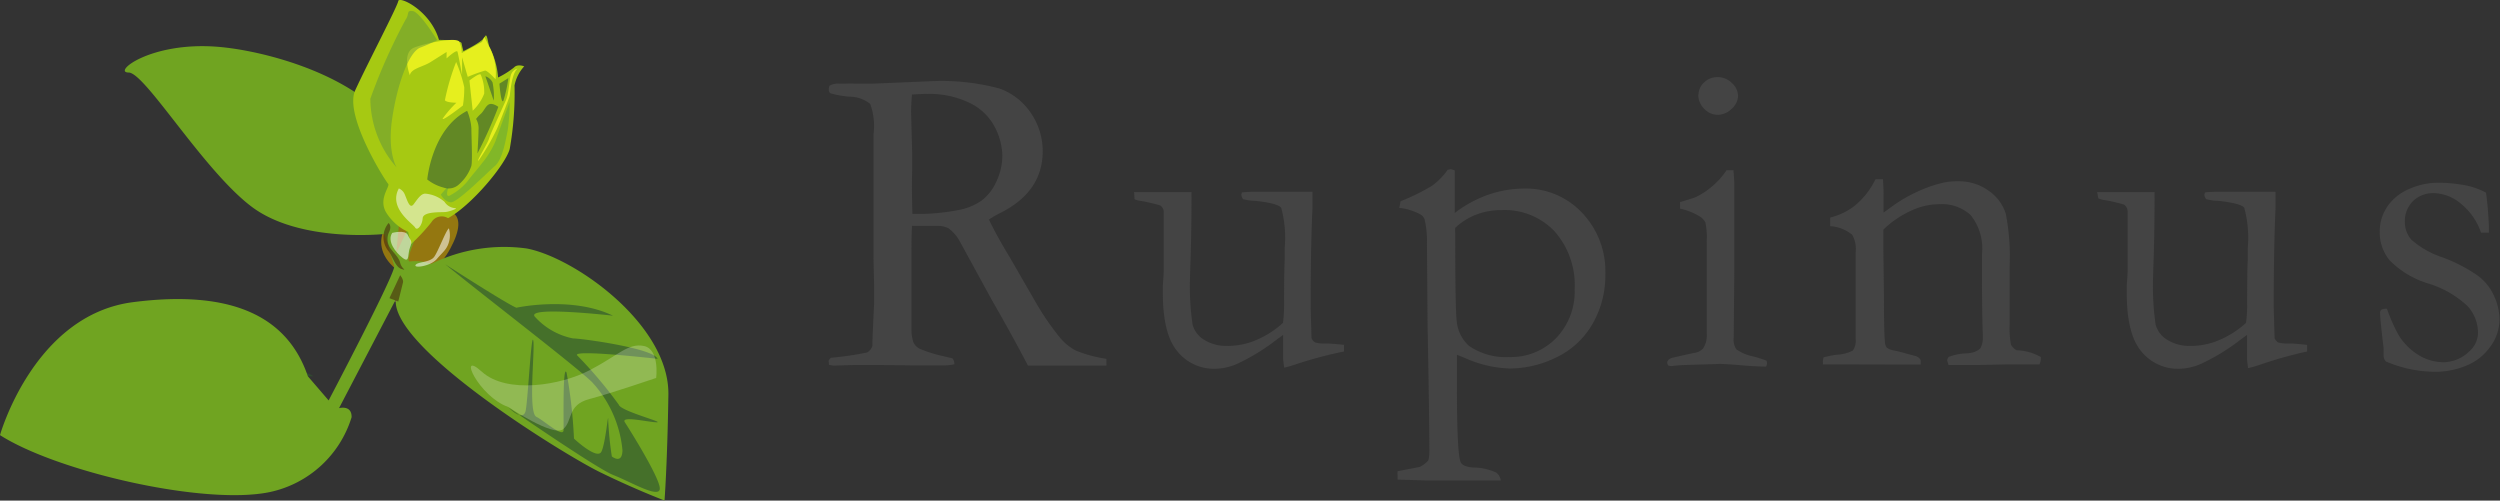 <svg id="レイヤー_1" data-name="レイヤー 1" xmlns="http://www.w3.org/2000/svg" viewBox="0 0 206.84 41.42"><rect x="0" y="0" width="206.84" height="41.42" fill="#333333" stroke="none"/><defs><style>.cls-1{fill:#444;}.cls-2{fill:#a6c912;}.cls-12,.cls-3,.cls-4,.cls-9{opacity:0.66;}.cls-4{fill:#2f5530;}.cls-14,.cls-15,.cls-5{fill:#fff;}.cls-5{opacity:0.23;}.cls-6{fill:#6d4b51;}.cls-7{fill:#947710;}.cls-8{fill:#d9e021;opacity:0.51;}.cls-9{fill:#509339;}.cls-10{fill:#70a421;}.cls-11{fill:#e6ef1e;}.cls-12{fill:#3e662f;}.cls-13{fill:#5ba640;}.cls-13,.cls-17{opacity:0.49;}.cls-14{opacity:0.52;}.cls-15,.cls-16{opacity:0.55;}.cls-16{fill:#42210b;}.cls-17{fill:#5e943f;}</style></defs><title>logo</title><path class="cls-1" d="M68.75,29.6a25.54,25.54,0,0,0,3-.44,1,1,0,0,0,.43-.54v-.2q0-.45.14-3.29,0-.8,0-1.56l-.05-2.16,0-2.45,0-4.56,0-3.27A5.39,5.39,0,0,0,72,8.6,2.71,2.71,0,0,0,70.27,8a8.22,8.22,0,0,1-1.55-.28.32.32,0,0,1-.15-.29,1.29,1.29,0,0,1,.05-.33,1.44,1.44,0,0,1,.84-.18l.5,0a7,7,0,0,1,.77,0h1.49L77,6.72a18.47,18.47,0,0,1,5.68.6,5.24,5.24,0,0,1,2.59,2,5.58,5.58,0,0,1,1,3.19q0,3.35-3.51,5.11a9.3,9.3,0,0,0-.94.54q.62,1.31,1.73,3.14l2.31,4A22.42,22.42,0,0,0,87.75,28,4.36,4.36,0,0,0,89,29a11,11,0,0,0,2.54.69c0,.12,0,.22,0,.29a2.66,2.66,0,0,1,0,.27q-2.49,0-5.84,0l-.65,0q-1.29-2.48-3-5.45l-2.69-4.92a3.29,3.29,0,0,0-.9-1,2,2,0,0,0-.94-.19l-1.55,0-.51,0q-.05.58-.05,2.38v6.22a3.34,3.34,0,0,0,.15,1,1.16,1.16,0,0,0,.5.55,10.8,10.8,0,0,0,2,.63l.75.18a.77.77,0,0,1,.15.49,4.44,4.44,0,0,1-.69.09q-1.63,0-2.31,0l-.56,0L73,30.2l-2.41,0-1.65.05-.36-.07,0-.18Q68.49,29.82,68.75,29.6Zm6.75-11.9.73,0a17.21,17.21,0,0,0,3-.31,4.94,4.94,0,0,0,1.95-.77,4,4,0,0,0,1.25-1.59,5,5,0,0,0,.5-2.18,5.33,5.33,0,0,0-.78-2.61,4.56,4.56,0,0,0-2-1.76,7.64,7.64,0,0,0-3.43-.71q-.49,0-1.27.05-.07.94-.07,1.45l.09,3.4,0,1.4Q75.42,15.51,75.49,17.71Z"/><path class="cls-1" d="M93.83,15.89h1.36l.6,0,.47,0q1.87,0,2.32,0l0,.35q0,2.56-.07,5-.05,1.42-.05,1.62a21.89,21.89,0,0,0,.21,4,2.11,2.11,0,0,0,1,1.28,3.46,3.46,0,0,0,1.87.48,6,6,0,0,0,2.54-.55,7.68,7.68,0,0,0,2.07-1.36,11.77,11.77,0,0,0,.09-1.53q0-2.71.05-3.66,0-.56,0-1a9.4,9.4,0,0,0-.29-3.33q-.29-.38-2.22-.58c-.42,0-.73-.09-.93-.13a.78.78,0,0,1-.15-.36l.05-.2a8.15,8.15,0,0,1,.93-.05l2.89,0,1.64,0,.38,0,0,1.33q-.13,2.77-.15,6.84l0,1.47.07,2.47a.79.79,0,0,0,.29.35,2.78,2.78,0,0,0,.89.09h.16q.24,0,1.35.11c0,.16,0,.27,0,.35v.2a34.44,34.44,0,0,0-3.95,1.05,10.24,10.24,0,0,1-1,.29q-.09-.64-.09-.78V28.2c0-.06,0-.22,0-.49l-.55.4a16.81,16.81,0,0,1-3,1.87,4.69,4.69,0,0,1-2.07.53,3.88,3.88,0,0,1-3.11-1.42q-1.22-1.42-1.22-4.84,0-.18,0-.65.07-.87.07-1.22,0-.13,0-.8c0-.19,0-.36,0-.51s0-.35,0-.74,0-.65,0-.81,0-.39,0-.55l0-1,0-.51A.68.68,0,0,0,96,17a14.87,14.87,0,0,0-1.5-.36,2.51,2.51,0,0,1-.63-.15Z"/><path class="cls-1" d="M115.63,39.68c0-.14,0-.26,0-.37a1.68,1.68,0,0,1,0-.32l1.83-.36a2.31,2.31,0,0,0,.71-.53,2.44,2.44,0,0,0,.09-.65q0-2.8-.15-10.67l-.05-6.65a7.71,7.71,0,0,0-.2-2,.78.78,0,0,0-.27-.35,4.62,4.62,0,0,0-1.82-.58l.11-.55a16.8,16.8,0,0,0,2.63-1.3,5.43,5.43,0,0,0,1.26-1.3L120,14a1,1,0,0,1,.36.11q0,1.15,0,1.51l0,2a10,10,0,0,1,2.8-1.52,9.21,9.21,0,0,1,3-.5,6.36,6.36,0,0,1,4.73,2,7,7,0,0,1,1.93,5.08,8,8,0,0,1-1.08,4.15,6.81,6.81,0,0,1-3,2.75,8.82,8.82,0,0,1-3.83.91,9.84,9.84,0,0,1-3.75-.89l-.62-.25q0,1.46,0,2.59,0,5.63.31,6.3.16.36,1,.44a4.63,4.63,0,0,1,1.94.42.91.91,0,0,1,.37.65l-1.8,0-1.64,0-2.73,0Zm4.77-20.82a3.33,3.33,0,0,0,0,.47q0,6.49.13,7.28a3.11,3.11,0,0,0,1,2,5.38,5.38,0,0,0,3.38.93A5.2,5.2,0,0,0,128.72,28a5.54,5.54,0,0,0,1.56-4.08,6.71,6.71,0,0,0-1.66-4.78,5.7,5.7,0,0,0-4.36-1.76,5.79,5.79,0,0,0-2.11.37A5.31,5.31,0,0,0,120.39,18.86Z"/><path class="cls-1" d="M139,17.26l0-.54q1.18-.35,1.27-.4a6,6,0,0,0,1.37-.89,6.18,6.18,0,0,0,1.21-1.35l.35,0,.22,0q.07.87.07,1.27,0,.09,0,.82v1l0,5.24-.05,5.55a1.36,1.36,0,0,0,.22.94,3.54,3.54,0,0,0,1.4.59,11.28,11.28,0,0,1,1.09.35.58.58,0,0,1,.05.22.6.6,0,0,1-.09.27q-.71,0-1.82-.09-1.51-.13-2-.13l-2.91.09a9.58,9.58,0,0,0-1.06.09,1.28,1.28,0,0,1-.29-.05.4.4,0,0,1-.09-.22q0-.25.35-.4s.67-.16,1.85-.42a1.18,1.18,0,0,0,.76-.36,1.93,1.93,0,0,0,.31-1.22q0-1.4,0-7.66a6.42,6.42,0,0,0-.11-1.56,1.39,1.39,0,0,0-.48-.5A5.29,5.29,0,0,0,139,17.26Zm1.53-9.44a1.38,1.38,0,0,1,.46-1,1.57,1.57,0,0,1,1.12-.44,1.65,1.65,0,0,1,1.18.49,1.46,1.46,0,0,1,.51,1.05A1.48,1.48,0,0,1,143.27,9a1.63,1.63,0,0,1-1.18.5A1.53,1.53,0,0,1,141,9,1.6,1.6,0,0,1,140.51,7.82Z"/><path class="cls-1" d="M150.87,29.57a8.87,8.87,0,0,1,1.06-.22A3.15,3.15,0,0,0,153.3,29a1.47,1.47,0,0,0,.23-1l0-.65c0-.24,0-.55,0-.92l0-5.56a2.39,2.39,0,0,0-.29-1.45,3.21,3.21,0,0,0-1.82-.71V18a5.49,5.49,0,0,0,2-.95,6.54,6.54,0,0,0,1.75-2.22l.62,0q.05.86.05,1.22v1.21l0,.33.51-.37a11.93,11.93,0,0,1,2.24-1.34,10.76,10.76,0,0,1,2-.72A5.12,5.12,0,0,1,162,15a4.17,4.17,0,0,1,2.56.8,3.63,3.63,0,0,1,1.39,1.88,18.54,18.54,0,0,1,.32,4.31v2.75c0,.07,0,.32,0,.73s0,.89,0,1.42a7.1,7.1,0,0,0,.11,1.62,1.09,1.09,0,0,0,.47.47,4.28,4.28,0,0,1,2,.56v.15a1.28,1.28,0,0,1-.11.46h-.35l-2.4,0-2.36.05q-1.31,0-2.42,0l-.11-.38a.57.57,0,0,1,.13-.29,4.4,4.4,0,0,1,1.38-.29,3.06,3.06,0,0,0,.73-.11,2,2,0,0,0,.49-.29,1.72,1.72,0,0,0,.22-.73c0-.08,0-.25,0-.51q-.05-.84-.07-4.17v-.95l0-1.46a4.39,4.39,0,0,0-.95-3.24,3.53,3.53,0,0,0-2.53-.89,5.64,5.64,0,0,0-2.38.54A8.08,8.08,0,0,0,155.82,19q0,.87,0,1.49l.05,4q0,3.15.09,3.86a.81.81,0,0,0,.13.4,1.21,1.21,0,0,0,.58.24q.44.09,1,.25l.75.2a.69.69,0,0,1,.49.36l0,.36H157L153,30.15l-1.73,0h-.45l0-.24A1.77,1.77,0,0,1,150.87,29.57Z"/><path class="cls-1" d="M173.51,15.89h1.36l.6,0,.47,0q1.87,0,2.32,0l0,.35q0,2.56-.07,5-.05,1.42-.05,1.62a21.89,21.89,0,0,0,.21,4,2.11,2.11,0,0,0,1,1.28,3.46,3.46,0,0,0,1.87.48,6,6,0,0,0,2.54-.55,7.68,7.68,0,0,0,2.07-1.36,11.77,11.77,0,0,0,.09-1.53q0-2.71.05-3.66,0-.56,0-1a9.4,9.4,0,0,0-.29-3.33q-.29-.38-2.22-.58c-.42,0-.73-.09-.93-.13a.78.78,0,0,1-.15-.36l.05-.2a8.15,8.15,0,0,1,.93-.05l2.89,0,1.64,0,.38,0,0,1.33q-.13,2.77-.15,6.84l0,1.47.07,2.47a.79.79,0,0,0,.29.35,2.78,2.78,0,0,0,.89.09h.16q.24,0,1.35.11c0,.16,0,.27,0,.35v.2A34.44,34.44,0,0,0,187,30.17a10.24,10.24,0,0,1-1,.29q-.09-.64-.09-.78V28.2c0-.06,0-.22,0-.49l-.55.4a16.81,16.81,0,0,1-3,1.87,4.69,4.69,0,0,1-2.07.53,3.88,3.88,0,0,1-3.11-1.42q-1.22-1.42-1.22-4.84,0-.18,0-.65.07-.87.07-1.22,0-.13,0-.8c0-.19,0-.36,0-.51s0-.35,0-.74,0-.65,0-.81,0-.39,0-.55l0-1,0-.51a.68.68,0,0,0-.29-.53,14.87,14.87,0,0,0-1.5-.36,2.51,2.51,0,0,1-.63-.15Z"/><path class="cls-1" d="M197.49,25.55a13.6,13.6,0,0,0,1,2.24,5.15,5.15,0,0,0,1.65,1.61,4,4,0,0,0,2.09.57,3.13,3.13,0,0,0,2.06-.89,2.07,2.07,0,0,0,.73-1.56,3.29,3.29,0,0,0-.85-2.18,8.24,8.24,0,0,0-3.25-1.88,7.58,7.58,0,0,1-3.21-1.92,3.62,3.62,0,0,1-.82-2.33,3.67,3.67,0,0,1,.67-2.18,4.12,4.12,0,0,1,1.85-1.43,5.82,5.82,0,0,1,2.18-.48,12.24,12.24,0,0,1,2.32.2,6,6,0,0,1,1.77.62q.15.93.24,2.73l0,.58-.4,0h-.25a5.23,5.23,0,0,0-1.66-2.39,3.58,3.58,0,0,0-2.21-.88,2.4,2.4,0,0,0-1.76.66,2.33,2.33,0,0,0-.67,1.74,2.17,2.17,0,0,0,.55,1.46,7.28,7.28,0,0,0,2.56,1.45,13.27,13.27,0,0,1,2.93,1.52,4.26,4.26,0,0,1,1.35,1.7,4.79,4.79,0,0,1,.44,1.91,3.81,3.81,0,0,1-.83,2.35,4.43,4.43,0,0,1-2.07,1.54,6.72,6.72,0,0,1-2.23.45,10.47,10.47,0,0,1-4.26-.85.72.72,0,0,1-.2-.55c0-.11,0-.29,0-.53q-.29-2.46-.29-2.91a.36.36,0,0,1,.09-.29A.93.93,0,0,1,197.49,25.55Z"/><path class="cls-2" d="M36,17.46s-1-2.12-.48-2.81a1.42,1.42,0,0,0,.37-1.22s-.5-1.23,0-1.05,1.54,2.3,1.53,3-1.07,1.38-1.07,1.38l-.14-1.93A8.66,8.66,0,0,0,36,17.46Z"/><path class="cls-3" d="M34.48,22.16s-1.6,1.72-1.28,3.13C33.2,25.3,31.51,21.77,34.48,22.16Z"/><path class="cls-4" d="M33.49,18.65l-3.1-3.2L29.78,10s.09,4.9-.61,4.89c0,0-1.38-1.07-1.9-1.43S26.82,8.56,25.78,8c0,0,.81,3.87.1,4.38L22.6,9.89s-.81-4.22-1.34-4c0,0,.82,3.69-.06,3.5S17.58,6,16,5.75A14,14,0,0,1,13,5s2.48-1.71,9.11,0,10.09,3.84,11.27,6.84S33.14,18.46,33.49,18.65Z"/><path class="cls-4" d="M25.93,31.13s-3.15-.05-4,.63S20.18,40,20.18,40s1-7.51.3-7.52-1.92-.56-2.11.84-1.52,7-1.5,6.1.8-5.94.27-5.77-2.8.13-3.17,1.17-.95,4.54-1.11,3.66a27.33,27.33,0,0,1,.06-3.85s-3.5.12-3.69,1-.4,3.15-.74,2.26.4-3-.13-2.8-4.39.63-6,.78-1.56-.73-1-1.42,2.57-7.31,7.49-8.28,10.74-3.68,16.21,4.29l-3.16.47s-3.1-3.2-5.37-3.59c0,0,4,2.52,4.49,3.75,0,0-3.35,1.17-4,1.34s-4.69-2.53-6.44-2.21c0,0,4.35,1.82,4.86,2.53,0,0-4.57,1.15-6,1,0,0-4.18-1.12-4.9-.43l4.36,1.12-4.38.45a45.75,45.75,0,0,0,6.08-.54c2-.43,9.73-2.53,9.73-2.53S24.2,29.94,25.93,31.13Z"/><path class="cls-5" d="M19.89,26.49s4.92,2.5,5.17,3.92S27.65,34,27.65,34a4.63,4.63,0,0,1-1.91,4.43c-2.39,1.54-5,.71-4.19-.86s2.44-5,1.16-6.81S19.34,28.32,19.89,26.49Z"/><path class="cls-5" d="M32,10.93s1.53,2.91,1,5-.31,2.62-2.15,2.85-8.35.09-9.53-1.75-5.81-8-6.85-8.76a7.85,7.85,0,0,1-1.8-2.39s3.17-1,4.49-1.24,2.36.3,1,1.07S15.46,8,16.24,8.57s1.79,2.92,2.58,2.67A12.07,12.07,0,0,1,21.46,11s-2.38.75-1.87,1.81,2.56,4.24,3.87,4a6.38,6.38,0,0,0,2.65-1.53l-.3,2.1s4.36-.57,4.57-2S29.57,12.73,32,10.93Z"/><path class="cls-6" d="M31.69,24.64l1.47.5.73-3L33.06,22S32.27,24.27,31.69,24.64Z"/><path class="cls-7" d="M32.83,17.5s-3.05,2.61.23,5c0,0,2.44,1.32,4.2-1.94s-.55-3.19-.55-3.19Z"/><path class="cls-8" d="M34,16.29a2.5,2.5,0,0,1-.24-2.16c.35-1.45,3-8.29,3.79-9.06a2.13,2.13,0,0,1-.08.72c-.11.37-1.14,3-1.14,3s2-.3,1.65-.12-1.66.59-1.66.59-.74,1.6-.29,1.46a3.4,3.4,0,0,1,1-.1s-1.48.44-1.56,1-.48.94,0,.76,2.31-.54,2.31-.54a14.79,14.79,0,0,0-2.76,1.15c-.07.25-.44.81,0,.94a17.47,17.47,0,0,0,2.32.14,2.89,2.89,0,0,1-1.07.43c-.33,0-1.58-.12-1.63.27s1.26,1,2,1.05.18.32-.26.19-1.76-.65-2-.39A2,2,0,0,0,34,16.29Z"/><path class="cls-9" d="M33,14.24A8.26,8.26,0,0,1,30.79,10s1.12,1.94,1.44,1.77.15-1,.23-1.48S32.75,6,34,5.25a4,4,0,0,0-.51,2.21A14.69,14.69,0,0,0,34,9.29L33.3,8.07a4.23,4.23,0,0,0-.06,1.6c.16.59.62,1.8.62,1.8s-.87-1.4-.94-1.15a7.68,7.68,0,0,0-.2,1.83C32.75,12.7,33,14,33,14.24Z"/><path class="cls-10" d="M29.09,34.52a9.05,9.05,0,0,1-6.76,6.19C16.89,41.85,4.68,39,0,36c0,0,2.79-9.94,11-11S23.8,26.2,25.47,31.13l1.72,2S32.79,22.49,32.62,22l-.83-2.64s-7,.76-11-2.28S12,6,10.64,6,12.44,3.43,18,3.87,37.57,8.39,33,18.65l-.21,2.27,2-4.17s-.67-1.94,0-2.63.72-1.39,0-1.58a.84.84,0,0,1,1.57.2s.91-1.91,2.13-1.89c0,0-.59,3.84-1.48,5.05,0,0-.55,1.57-1.6,1.55,0,0-2.17,4.34-1.47,4.18a3.93,3.93,0,0,1,1.75.2,13.66,13.66,0,0,1,7.9-1.27c4,.77,11.8,6.32,11.71,12.1s-.32,8.75-.32,8.75-2.44-.92-5.39-2.37S32.34,28.79,32.75,24.77l-4.7,9S29.11,33.47,29.09,34.52Z"/><path class="cls-2" d="M36.45,12.75,36.78,14l.72-1.39-.38,2.1s.16,1.05.71-.86.75-3,.75-3S36.64,11.7,36.45,12.75Z"/><path class="cls-4" d="M36.83,21.86s5,3.23,5.89,3.6c0,0,4.57-1,8,.66,0,0-7.17-.82-6.48.07A5.76,5.76,0,0,0,47.41,28c.7,0,6.64.81,7,1.69,0,0-7.17-.82-6.65-.28a36,36,0,0,1,3.44,4.08c.17.53,3.83,1.46,3.13,1.45s-3-.57-2.63,0,2.9,4.6,2.89,5.48-2.44-.57-3.83-1.11-8.66-5.57-8.66-5.57,1.21,1.25,1.4.2.46-6.47.62-5.77-.45,5.95.25,6.31,2.25,1.79,2.26,1.09-.08-5.61.25-4.72a41.86,41.86,0,0,1,.61,5.44s1.9,1.78,2.26,1.09.58-3.49.57-2.62a27.89,27.89,0,0,0,.3,3s.86.71.88-.51a9.6,9.6,0,0,0-2.53-5.65C47.38,30.09,40.11,24.54,36.83,21.86Z"/><path class="cls-5" d="M42.07,33.68s3.71,2.5,4.52,1.83.31-2,2.16-2.49,5.54-1.75,5.54-1.75.3-2.36-1-2.64-2.11.75-4.5,2-6.86,2-8.93.12S39.61,32.83,42.07,33.68Z"/><path class="cls-2" d="M33.77,19.19a4.21,4.21,0,0,1-1.82-1.61c-.68-1.15.37-2.18.16-2.38s-3.67-5.65-2.72-7.73S32.88.54,32.95.09s2.67.78,3.37,3.21c0,0,1.82,0,1.87.28s.15.65.15.65,1.57-.75,1.76-1.17.24.34.38.78a6.67,6.67,0,0,1,.73,2.57,6.92,6.92,0,0,0,1.32-.83c.29-.32.84-.09.84-.09a3.25,3.25,0,0,0-.8,1.58,26.37,26.37,0,0,1-.4,5.27c-.4,1.36-3.18,4.66-5.1,5.71a1,1,0,0,0-1.38.34A15.48,15.48,0,0,1,34,20.2Z"/><path class="cls-11" d="M33.91,6.23s-.73-1.9.4-2.31S37.8,3.06,38,3.46a2.07,2.07,0,0,1,.2.93l1.68-.92.19-.42s.22.4.38.78A4.61,4.61,0,0,1,41,6.56s-.66-.73-.87-.72a12.25,12.25,0,0,0-1.43.52l-.47-1.62,0,1.47s-.31-1.71-.38-1.93-.9.55-.9.55l0-.53-1.32.83C35,5.54,34,5.66,33.91,6.23Z"/><path class="cls-12" d="M41.32,6.92l.74-.46a11.26,11.26,0,0,1-.4,1.84C41.46,8.77,41.32,6.92,41.32,6.92Z"/><path class="cls-13" d="M42.16,8.44A14.81,14.81,0,0,1,42,10.82c-.17.82-.42,2.37-1.06,2.92s-3.12,3.06-3.65,3-.82-.64-.82-.64l.51-.59.12,0s-.33.91.15.65a4.75,4.75,0,0,0,1.41-1.14c.33-.44.82-1,1.27-1.58A7.42,7.42,0,0,0,41,11.67C41.16,11.18,42.16,8.44,42.16,8.44Z"/><path class="cls-12" d="M40.16,6.31a1,1,0,0,1,.59.51,5.58,5.58,0,0,1,.1,1.51Z"/><path class="cls-12" d="M41.23,8.84s-.44-.33-.74-.22-.43.55-.71.8a2.94,2.94,0,0,0-.39.42,1.54,1.54,0,0,1,.2.93c0,.59-.09,1.93-.09,1.93A37.39,37.39,0,0,0,41.23,8.84Z"/><path class="cls-12" d="M38.65,9.17A4.57,4.57,0,0,1,39,10.61c0,.67.1,2.66,0,3.11a3.51,3.51,0,0,1-1,1.51,1.25,1.25,0,0,1-1.3.29,3.65,3.65,0,0,1-1.35-.67S35.72,10.67,38.65,9.17Z"/><path class="cls-11" d="M37.74,5.13a11.86,11.86,0,0,1,.67,2.08,9,9,0,0,1-.11,1.52s-1.83,1.42-1.66,1.06A9.22,9.22,0,0,1,37.76,8.5s-.82,0-.95-.21A18.7,18.7,0,0,1,37.74,5.13Z"/><path class="cls-11" d="M38.84,6.66s.87-.69.94-.47a3.61,3.61,0,0,1,.28,1.56,3.84,3.84,0,0,1-.95,1.41Z"/><path class="cls-11" d="M42.83,5.67a.79.79,0,0,0-.57.57c-.14.5-.17,1.5-.38,2S40.6,11,40.47,11.45s-1.13,2-.87,1.83a19.12,19.12,0,0,0,1.5-2.59c.17-.35,1-2.53,1.06-2.72S42.31,6.06,42.83,5.67Z"/><path class="cls-14" d="M33,15.59a.93.93,0,0,1,.51.55c.2.46.39,1.19.72.75s.58-.84.93-.87a2.74,2.74,0,0,1,1.62.68,1.13,1.13,0,0,0,.86.52c.33,0-.42.28-.77.32s-1.86-.07-1.9.52-.45,1.08-.63.76S32.11,17.22,33,15.59Z"/><path class="cls-15" d="M32.45,19.27s1.09-.29,1.3.18.41.46.18,1,0,1.35-.6.9S32,19.95,32.45,19.27Z"/><path class="cls-15" d="M37.14,18.89a2.05,2.05,0,0,1,0,1.15c-.18.62-.5.8-1,1.39s-1.91.79-1.76.5,1.2-.19,1.55-.69S36.88,19.09,37.14,18.89Z"/><path class="cls-16" d="M33.11,22.77s.3.36.23.61-.39,1.57-.39,1.57l-.73-.28Z"/><path class="cls-16" d="M32.15,18.45s.27.21.07.69a1.34,1.34,0,0,0,0,1.27c.22.4.77.83.89,1.34s.62.65.12.51-.73-1-1.06-1.45A1.82,1.82,0,0,1,32.15,18.45Z"/><path class="cls-17" d="M36.17,3.32s-1.42-2.3-2-2.4-.28.26-.61.7a47.23,47.23,0,0,0-2.92,6.55,8.7,8.7,0,0,0,2.18,5.69s-.78-1.24-.38-4,1.35-5.53,2.33-5.92A13.53,13.53,0,0,0,36.17,3.32Z"/></svg>